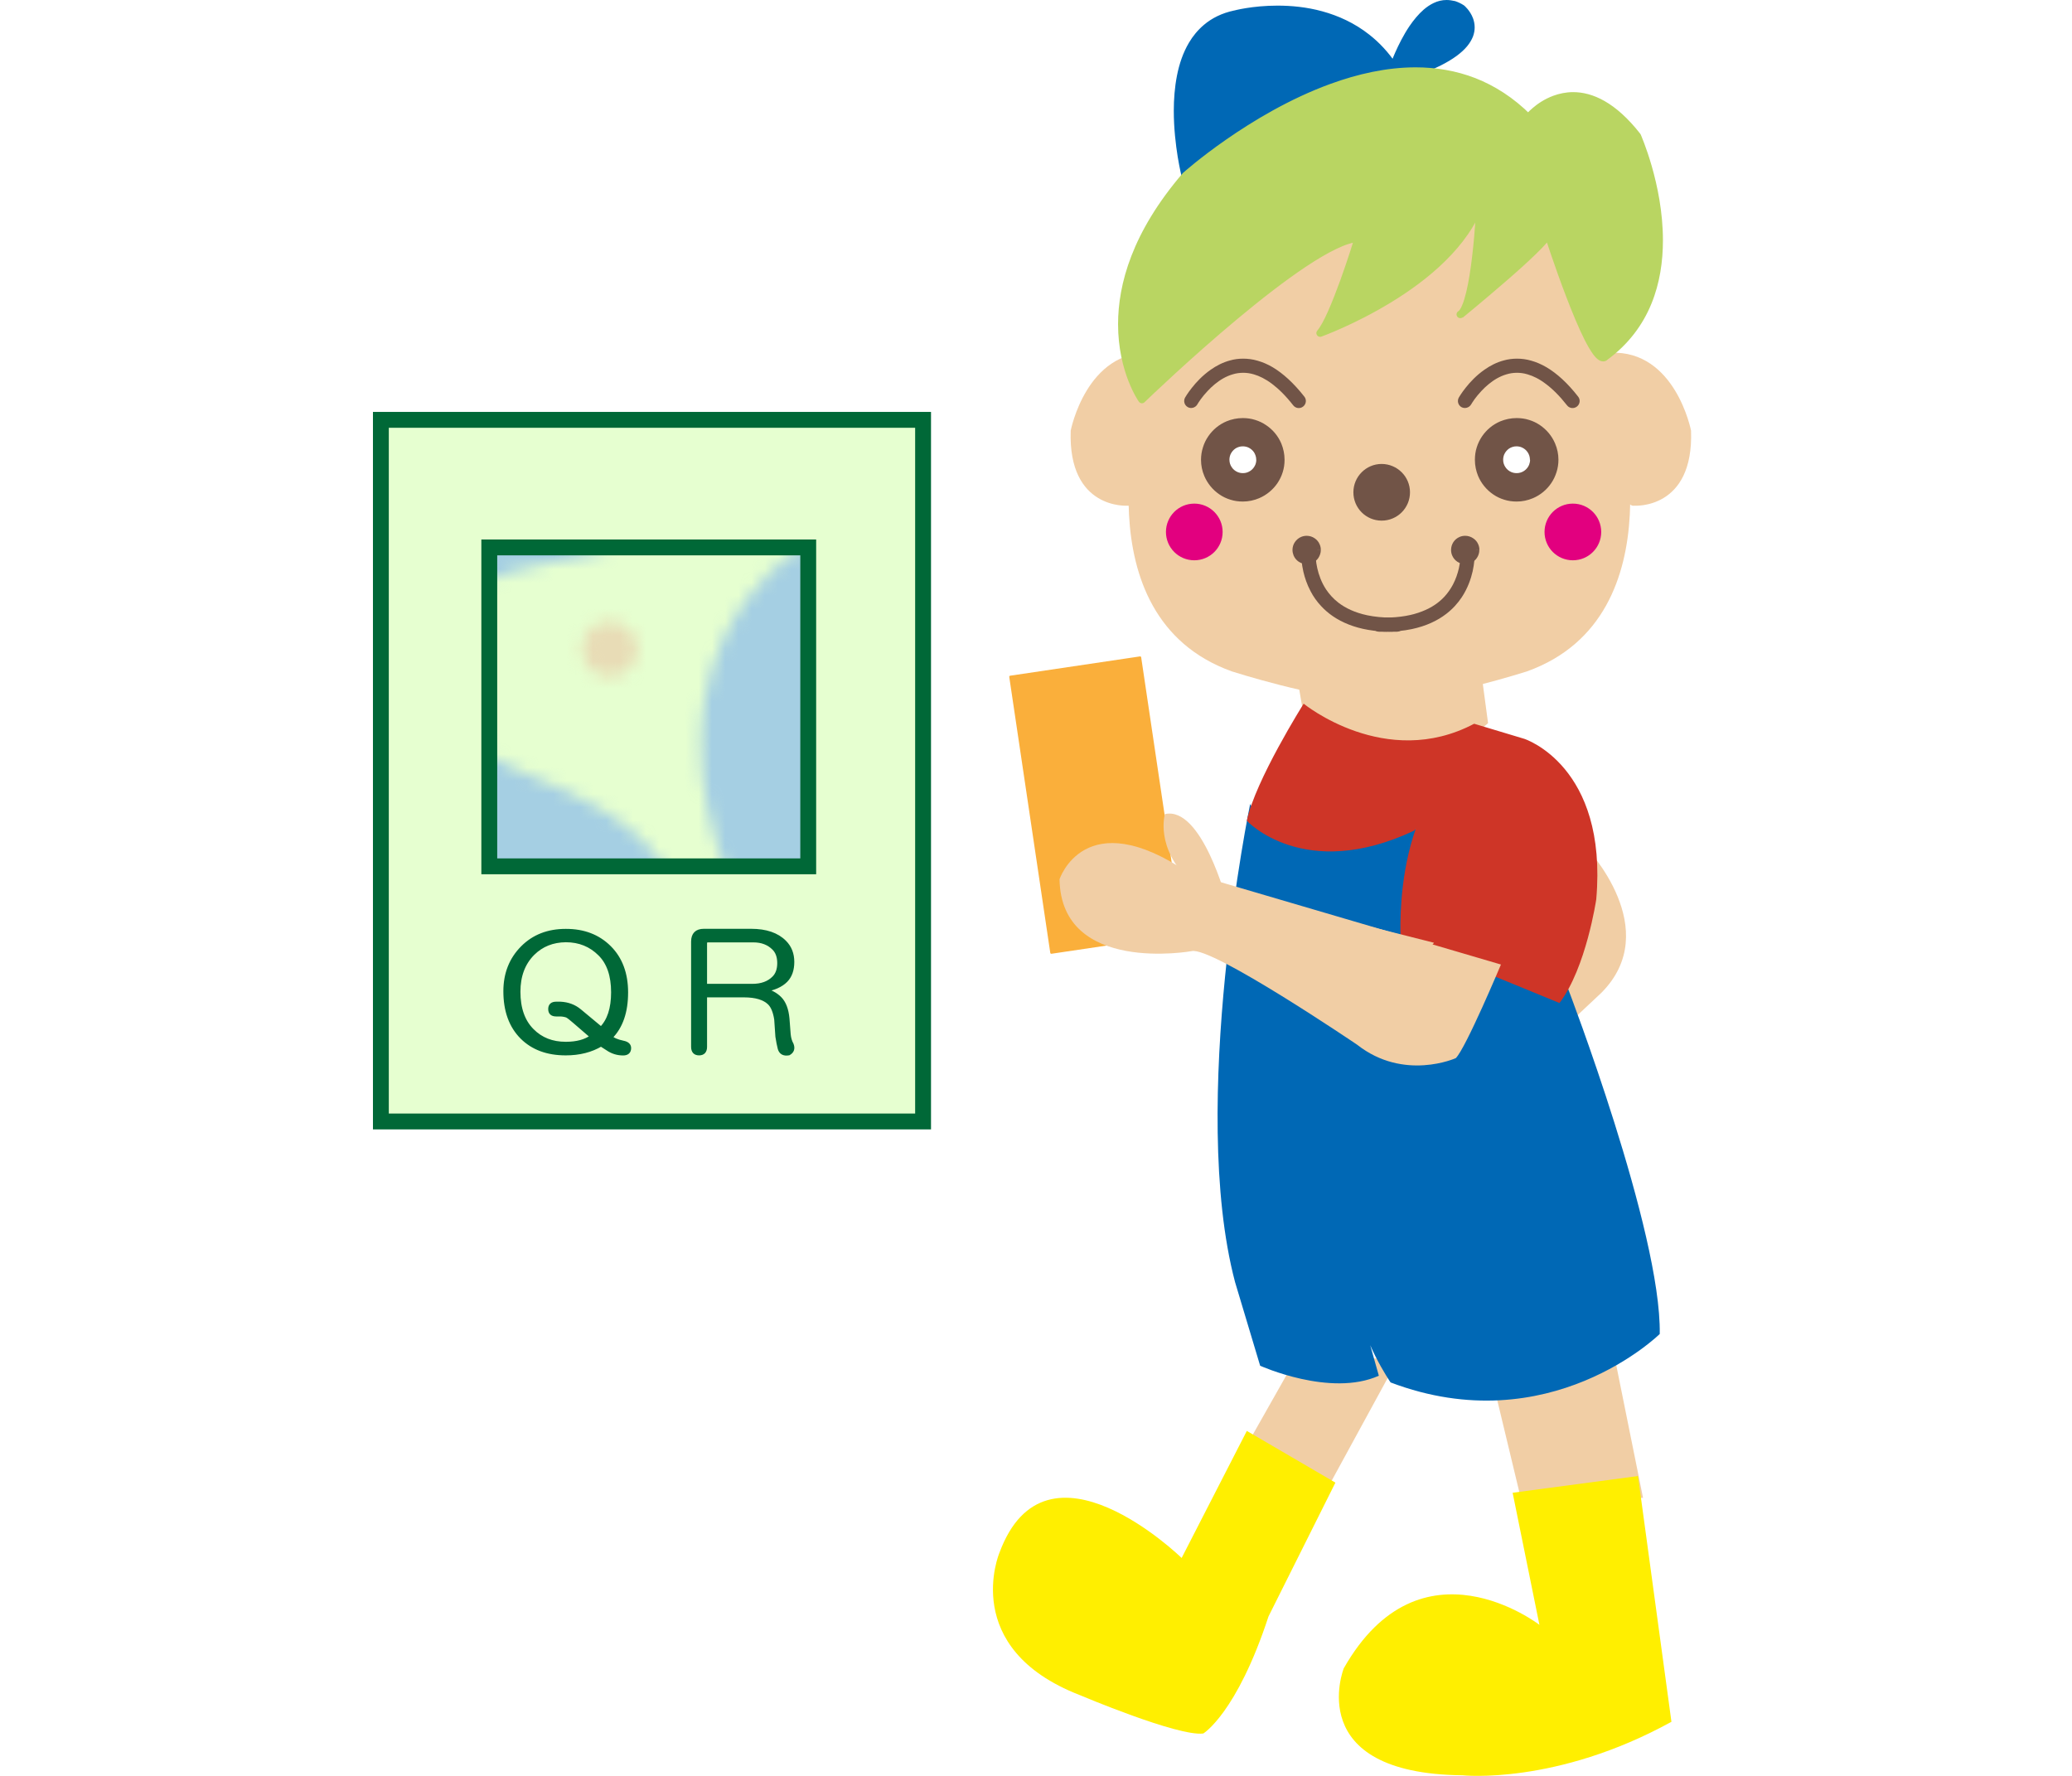 <?xml version="1.0" encoding="utf-8"?>
<!-- Generator: Adobe Illustrator 26.0.3, SVG Export Plug-In . SVG Version: 6.00 Build 0)  -->
<svg version="1.1" id="レイヤー_1" xmlns="http://www.w3.org/2000/svg" xmlns:xlink="http://www.w3.org/1999/xlink" x="0px"
	 y="0px" viewBox="0 0 280 240" style="enable-background:new 0 0 280 240;" xml:space="preserve">
<style type="text/css">
	.st0{fill:none;}
	.st1{fill:#C5DC7F;}
	.st2{fill:#E8DCB6;}
	.st3{fill:#A5CFE3;}
	.st4{fill:#FAAF3B;stroke:#FAAF3B;stroke-width:0.286;stroke-linecap:round;stroke-linejoin:round;}
	.st5{fill:#0068B5;}
	.st6{fill:#F1CEA5;}
	.st7{fill:#FFFFFF;}
	.st8{fill:#715447;}
	.st9{fill:#E2007F;}
	.st10{fill:#B9D562;}
	.st11{fill:#CE3527;}
	.st12{fill:#FFEF00;}
	.st13{fill:#E6FFD0;stroke:#006837;stroke-width:2.144;stroke-miterlimit:10;}
	.st14{fill:#006837;stroke:#006837;stroke-width:0.536;stroke-miterlimit:10;}
	.st15{fill:url(#SVGID_1_);stroke:#006837;stroke-width:2.144;stroke-miterlimit:10;}
</style>
<pattern  x="-372" y="-264" width="144.13" height="138.36" patternUnits="userSpaceOnUse" id="Alyssa_2" viewBox="99.96 -216.83 144.13 138.36" style="overflow:visible;">
	<g>
		<rect x="99.96" y="-216.83" class="st0" width="144.13" height="138.36"/>
		<g>
			<path class="st1" d="M311.04-58.31c-11.76-1.38-19.37,0.35-22.65,3.11c-3.02,2.54-4.96,5.41-2.25,11.93
				c2.94,7.09,1.53,14.73-5.54,15.91c-6.22,1.04-10.89-4.84-11.24-12.28c-0.24-5.18-1.9-8.3-5.53-7.61
				c-3.63,0.69-4.63,5.9-3.63,11.76c1.38,8.13,5.54,11.76,6.23,20.23c0.49,6.05-2.94,13.66-12.45,15.04
				c-9.3,1.35-15.91-4.32-16.6-10.55c-0.73-6.59,3.63-10.89,3.11-17.64c-0.52-6.75-4.01-10.17-5.88-17.29
				c-2.77-10.55,1.21-19.02,7.78-22.65c14.75-8.15,22.83,3.64,35.97,1.56c10.9-1.73,23.35-18.16,33.03-19.54
				c8.23-1.17,13.83,4.67,15.04,14.01C327.64-62.98,321.69-57.05,311.04-58.31z M268.84-57.79c0-2.29-1.86-4.15-4.15-4.15
				c-2.29,0-4.15,1.86-4.15,4.15s1.86,4.15,4.15,4.15C266.98-53.64,268.84-55.5,268.84-57.79z M318.3-73.18
				c0-0.96-0.78-1.73-1.73-1.73s-1.73,0.77-1.73,1.73s0.77,1.73,1.73,1.73S318.3-72.22,318.3-73.18z"/>
		</g>
		<g>
			<path class="st2" d="M148.8-77.49c0,7.17,4.59,13.81-1,16.33c-8.5,3.83-28-14.33-28-36.17c0-12,8.67-19,17.83-19
				c12.33,0,18,8.17,18,17.5C155.63-89.5,148.8-85.69,148.8-77.49z M143.39-82.86c0-1.15-0.93-2.08-2.07-2.08
				c-1.15,0-2.08,0.93-2.08,2.08c0,1.15,0.93,2.08,2.08,2.08C142.46-80.79,143.39-81.72,143.39-82.86z"/>
			<path class="st3" d="M223.49-54c-7.87,2.74-19.44-15.3-17.67-27.02c1.24-8.23,7.12-13.19,13.09-14.22
				c7.53-1.3,12.9,2.6,13.3,7.24c0.55,6.31-3.63,7.52-4.22,14.96C227.43-65.9,231.68-56.85,223.49-54z M219.71-81.51
				c0-1.43-1.16-2.59-2.59-2.59c-1.43,0-2.59,1.16-2.59,2.59c0,1.43,1.16,2.59,2.59,2.59C218.54-78.91,219.71-80.08,219.71-81.51z"
				/>
			<path class="st2" d="M119.35-76.47c0,1.43-1.16,2.59-2.59,2.59c-1.43,0-2.59-1.16-2.59-2.59s1.16-2.59,2.59-2.59
				C118.19-79.06,119.35-77.9,119.35-76.47z"/>
			<path class="st3" d="M184.57-84.19c0.74,8.1,12.67,7.02,17.9,14.21c10.52,14.47-1.22,46.37-21.63,46.37
				c-11.74,0-24.22-9.72-24.22-29.22c0-15.83,10.17-21.5,8.25-42.17c-1.01-10.83-12.5-20.34-12.5-34.75
				c0-5.92,3.59-13.45,11.55-13.45c7.05,0,10.82,5.95,10.82,12.9c0,6.8-5.38,15.74,1.38,19.05c5.24,2.57,13.21-4.77,19.5-6.75
				c5.19-1.64,12.39,0.22,14.75,8.5c2.53,8.88-3.25,14.75-11.59,16.69C192.47-91.32,183.98-90.63,184.57-84.19z M168.59-114.75
				c0-1.82-1.47-3.29-3.29-3.29c-1.81,0-3.29,1.47-3.29,3.29c0,1.81,1.47,3.29,3.29,3.29C167.12-111.46,168.59-112.93,168.59-114.75
				z M194.57-105.05c1.29,0,2.33-1.04,2.33-2.33c0-1.29-1.04-2.33-2.33-2.33c-1.29,0-2.33,1.04-2.33,2.33
				C192.24-106.1,193.29-105.05,194.57-105.05z M174.59-45.38c0-1.82-1.47-3.29-3.29-3.29c-1.81,0-3.29,1.47-3.29,3.29
				c0,1.81,1.47,3.29,3.29,3.29C173.12-42.1,174.59-43.57,174.59-45.38z"/>
			<path class="st1" d="M166.91-58.31c-11.76-1.38-19.37,0.35-22.65,3.11c-3.02,2.54-4.96,5.41-2.25,11.93
				c2.94,7.09,1.53,14.73-5.54,15.91c-6.22,1.04-10.89-4.84-11.24-12.28c-0.24-5.18-1.9-8.3-5.53-7.61
				c-3.63,0.69-4.63,5.9-3.63,11.76c1.38,8.13,5.54,11.76,6.23,20.23c0.49,6.05-2.94,13.66-12.45,15.04
				c-9.3,1.35-15.91-4.32-16.6-10.55c-0.73-6.59,3.63-10.89,3.11-17.64c-0.52-6.75-4.01-10.17-5.88-17.29
				c-2.77-10.55,1.21-19.02,7.78-22.65c14.75-8.15,22.83,3.64,35.97,1.56c10.9-1.73,23.35-18.16,33.03-19.54
				c8.23-1.17,13.83,4.67,15.04,14.01C183.51-62.98,177.56-57.05,166.91-58.31z M124.71-57.79c0-2.29-1.86-4.15-4.15-4.15
				c-2.29,0-4.15,1.86-4.15,4.15s1.86,4.15,4.15,4.15C122.85-53.64,124.71-55.5,124.71-57.79z M174.17-73.18
				c0-0.96-0.78-1.73-1.73-1.73c-0.96,0-1.73,0.77-1.73,1.73s0.77,1.73,1.73,1.73C173.4-71.45,174.17-72.22,174.17-73.18z"/>
		</g>
		<g>
			<path class="st3" d="M290.28-104.84c0,6.23-4.15,10.72-8.65,11.59c-4.5,0.87-8.32-1.28-12.97,1.21
				c-4.84,2.59-7.09,11.07-16.78,11.07c-7.96,0-15.22-7.96-15.22-18.85c0-20.23,13.14-29.23,25.59-29.23
				C278.87-129.05,290.28-116.43,290.28-104.84z M270.57-119.19c0-2.1-1.7-3.8-3.8-3.8c-2.1,0-3.8,1.7-3.8,3.8
				c0,2.1,1.7,3.8,3.8,3.8C268.87-115.39,270.57-117.09,270.57-119.19z"/>
			<path class="st1" d="M311.04-196.67c-11.76-1.38-19.37,0.35-22.65,3.11c-3.02,2.54-4.96,5.41-2.25,11.93
				c2.94,7.09,1.53,14.73-5.54,15.91c-6.22,1.04-10.89-4.84-11.24-12.28c-0.24-5.18-1.9-8.3-5.53-7.61
				c-3.63,0.69-4.63,5.9-3.63,11.76c1.38,8.13,5.54,11.76,6.23,20.23c0.49,6.05-2.94,13.66-12.45,15.04
				c-9.3,1.35-15.91-4.32-16.6-10.55c-0.73-6.59,3.63-10.89,3.11-17.64c-0.52-6.75-4.01-10.17-5.88-17.29
				c-2.77-10.55,1.21-19.02,7.78-22.65c14.75-8.15,22.83,3.64,35.97,1.56c10.9-1.73,23.35-18.16,33.03-19.54
				c8.23-1.17,13.83,4.67,15.04,14.01C327.64-201.34,321.69-195.42,311.04-196.67z M268.84-196.15c0-2.29-1.86-4.15-4.15-4.15
				c-2.29,0-4.15,1.86-4.15,4.15c0,2.29,1.86,4.15,4.15,4.15C266.98-192,268.84-193.86,268.84-196.15z M318.3-211.54
				c0-0.96-0.78-1.73-1.73-1.73s-1.73,0.77-1.73,1.73c0,0.96,0.77,1.73,1.73,1.73S318.3-210.59,318.3-211.54z"/>
		</g>
		<g>
			<path class="st3" d="M131.8-133.19c-13.96,1.99-21.17-13.33-17.67-20.33c3.67-7.33,12.12-4.17,19.5-4.17
				c9.67,0,16.37-7.57,20.42-2.25C158.3-154.36,149.04-135.65,131.8-133.19z M132.32-150.67c0-1.24-1.01-2.25-2.25-2.25
				c-1.24,0-2.25,1.01-2.25,2.25c0,1.24,1.01,2.25,2.25,2.25C131.31-148.42,132.32-149.43,132.32-150.67z"/>
			<path class="st2" d="M148.8-215.86c0,7.17,4.59,13.81-1,16.33c-8.5,3.83-28-14.33-28-36.17c0-12,8.67-19,17.83-19
				c12.33,0,18,8.17,18,17.5C155.63-227.86,148.8-224.05,148.8-215.86z M143.39-221.23c0-1.15-0.93-2.08-2.07-2.08
				c-1.15,0-2.08,0.93-2.08,2.08c0,1.15,0.93,2.08,2.08,2.08C142.46-219.15,143.39-220.08,143.39-221.23z"/>
			<path class="st3" d="M146.15-104.84c0,6.23-4.15,10.72-8.65,11.59c-4.5,0.87-8.32-1.28-12.97,1.21
				c-4.84,2.59-7.09,11.07-16.78,11.07c-7.96,0-15.22-7.96-15.22-18.85c0-20.23,13.14-29.23,25.59-29.23
				C134.74-129.05,146.15-116.43,146.15-104.84z M126.44-119.19c0-2.1-1.7-3.8-3.8-3.8c-2.1,0-3.8,1.7-3.8,3.8
				c0,2.1,1.7,3.8,3.8,3.8C124.74-115.39,126.44-117.09,126.44-119.19z"/>
			<path class="st1" d="M145.46-128.53c0,1.34-1.08,2.42-2.42,2.42c-1.34,0-2.42-1.08-2.42-2.42c0-1.34,1.08-2.42,2.42-2.42
				C144.38-130.95,145.46-129.87,145.46-128.53z"/>
			<path class="st3" d="M229.16-147.04c-3.19,4.68,1.04,10.72-1.38,15.22c-2.42,4.5-6.74,5.02-9.86,2.6
				c-3.63-2.83-3.41-6.64-8.3-8.82c-5.53-2.46-17.98,2.25-19.71-7.26c-0.88-4.81,2.38-8.57,7.26-9.68
				c6.05-1.38,9.35-0.18,15.39-3.11c6.05-2.94,11.24-8.99,22.14-12.11c10.41-2.97,16.07,1.56,16.6,5.88
				C252.34-155.86,234.17-154.38,229.16-147.04z M226.91-154.47c0-1.24-1.01-2.25-2.25-2.25c-1.24,0-2.25,1.01-2.25,2.25
				c0,1.24,1.01,2.25,2.25,2.25C225.91-152.23,226.91-153.23,226.91-154.47z"/>
			<path class="st2" d="M256.13-107.86c0,17.17-14.5,25.5-27,22.83c-10.26-2.19-12.83-17.33-16.67-26.17
				c-3.71-8.56-8.83-22.5-20.17-22.5c-11.2,0-12.83,14.5-23.67,14.5c-11,0-24.5-15.67-24.5-39.67c0-14.67,9.8-31.46,20.83-30.67
				c11.67,0.83,4.5,19.67,15.33,19.67c9.5,0,7.86-16.26,9.17-23.33c1.67-9,6.83-14.17,18.5-13.17c14.44,1.24,22.33,13.5,18.87,23.34
				c-4.03,11.45-23.87,17.32-21.54,30.49c1.35,7.59,13,12,26,16.17C245.82-131.7,256.13-125.02,256.13-107.86z M211.18-183.7
				c0,1.82,1.47,3.29,3.29,3.29c1.81,0,3.29-1.47,3.29-3.29s-1.47-3.29-3.29-3.29C212.65-186.99,211.18-185.52,211.18-183.7z
				 M164.48-158.8c0-0.96-0.77-1.73-1.73-1.73c-0.96,0-1.73,0.78-1.73,1.73c0,0.96,0.78,1.73,1.73,1.73
				C163.71-157.07,164.48-157.84,164.48-158.8z M181.95-148.08c0-2.1-1.7-3.8-3.8-3.8c-2.1,0-3.8,1.7-3.8,3.8
				c0,2.1,1.71,3.8,3.8,3.8C180.25-144.27,181.95-145.97,181.95-148.08z M201.84-163.64c0-0.86-0.7-1.56-1.56-1.56
				c-0.86,0-1.56,0.7-1.56,1.56c0,0.86,0.7,1.56,1.56,1.56C201.14-162.08,201.84-162.78,201.84-163.64z M231.48-108.94
				c0-1.75-1.42-3.17-3.17-3.17c-1.75,0-3.17,1.42-3.17,3.17c0,1.75,1.42,3.17,3.17,3.17C230.06-105.77,231.48-107.19,231.48-108.94
				z"/>
			<path class="st3" d="M223.49-192.36c-7.87,2.74-19.44-15.3-17.67-27.02c1.24-8.23,7.12-13.19,13.09-14.22
				c7.53-1.3,12.9,2.6,13.3,7.24c0.55,6.31-3.63,7.52-4.22,14.96C227.43-204.26,231.68-195.21,223.49-192.36z M219.71-219.87
				c0-1.43-1.16-2.59-2.59-2.59c-1.43,0-2.59,1.16-2.59,2.59c0,1.43,1.16,2.59,2.59,2.59C218.54-217.28,219.71-218.44,219.71-219.87
				z"/>
			<path class="st2" d="M119.35-214.83c0,1.43-1.16,2.59-2.59,2.59c-1.43,0-2.59-1.16-2.59-2.59c0-1.43,1.16-2.59,2.59-2.59
				C118.19-217.42,119.35-216.26,119.35-214.83z"/>
			<path class="st2" d="M253.35-128.09c0-8.41-5.08-15.23-11.34-15.23s-11.34,6.82-11.34,15.23c0,8.41,5.08,12.44,11.34,12.44
				S253.35-119.68,253.35-128.09z"/>
			<path class="st3" d="M184.57-222.55c0.74,8.1,12.67,7.02,17.9,14.21c10.52,14.47-1.22,46.37-21.63,46.37
				c-11.74,0-24.22-9.72-24.22-29.22c0-15.83,10.17-21.5,8.25-42.17c-1.01-10.83-12.5-20.34-12.5-34.75
				c0-5.92,3.59-13.45,11.55-13.45c7.05,0,10.82,5.95,10.82,12.9c0,6.8-5.38,15.74,1.38,19.05c5.24,2.57,13.21-4.77,19.5-6.75
				c5.19-1.64,12.39,0.22,14.75,8.5c2.53,8.88-3.25,14.75-11.59,16.69C192.47-229.69,183.98-228.99,184.57-222.55z M168.59-253.11
				c0-1.82-1.47-3.29-3.29-3.29c-1.81,0-3.29,1.47-3.29,3.29c0,1.81,1.47,3.29,3.29,3.29C167.12-249.82,168.59-251.3,168.59-253.11z
				 M194.57-243.41c1.29,0,2.33-1.04,2.33-2.33c0-1.29-1.04-2.33-2.33-2.33c-1.29,0-2.33,1.04-2.33,2.33
				C192.24-244.46,193.29-243.41,194.57-243.41z M174.59-183.74c0-1.82-1.47-3.29-3.29-3.29c-1.81,0-3.29,1.47-3.29,3.29
				c0,1.81,1.47,3.29,3.29,3.29C173.12-180.46,174.59-181.93,174.59-183.74z"/>
			<path class="st1" d="M166.91-196.67c-11.76-1.38-19.37,0.35-22.65,3.11c-3.02,2.54-4.96,5.41-2.25,11.93
				c2.94,7.09,1.53,14.73-5.54,15.91c-6.22,1.04-10.89-4.84-11.24-12.28c-0.24-5.18-1.9-8.3-5.53-7.61
				c-3.63,0.69-4.63,5.9-3.63,11.76c1.38,8.13,5.54,11.76,6.23,20.23c0.49,6.05-2.94,13.66-12.45,15.04
				c-9.3,1.35-15.91-4.32-16.6-10.55c-0.73-6.59,3.63-10.89,3.11-17.64c-0.52-6.75-4.01-10.17-5.88-17.29
				c-2.77-10.55,1.21-19.02,7.78-22.65c14.75-8.15,22.83,3.64,35.97,1.56c10.9-1.73,23.35-18.16,33.03-19.54
				c8.23-1.17,13.83,4.67,15.04,14.01C183.51-201.34,177.56-195.42,166.91-196.67z M124.71-196.15c0-2.29-1.86-4.15-4.15-4.15
				c-2.29,0-4.15,1.86-4.15,4.15c0,2.29,1.86,4.15,4.15,4.15C122.85-192,124.71-193.86,124.71-196.15z M174.17-211.54
				c0-0.96-0.78-1.73-1.73-1.73c-0.96,0-1.73,0.77-1.73,1.73c0,0.96,0.77,1.73,1.73,1.73C173.4-209.81,174.17-210.59,174.17-211.54z
				"/>
			<path class="st1" d="M230.2-174.36c0,0.76-0.62,1.38-1.38,1.38c-0.76,0-1.38-0.62-1.38-1.38c0-0.76,0.62-1.38,1.38-1.38
				C229.58-175.74,230.2-175.12,230.2-174.36z"/>
			<path class="st2" d="M235.73-212.75c0,1.24-1.01,2.25-2.25,2.25s-2.25-1.01-2.25-2.25c0-1.24,1.01-2.25,2.25-2.25
				S235.73-213.99,235.73-212.75z"/>
			<path class="st3" d="M152.21-189.58c0,0.67-0.54,1.21-1.21,1.21s-1.21-0.54-1.21-1.21s0.54-1.21,1.21-1.21
				S152.21-190.25,152.21-189.58z"/>
			<path class="st3" d="M148.57-121.1c0,0.76-0.62,1.38-1.38,1.38s-1.38-0.62-1.38-1.38c0-0.76,0.62-1.38,1.38-1.38
				S148.57-121.86,148.57-121.1z"/>
			<path class="st2" d="M233.14-143.06c0,0.67-0.54,1.21-1.21,1.21c-0.67,0-1.21-0.54-1.21-1.21c0-0.67,0.54-1.21,1.21-1.21
				C232.6-144.27,233.14-143.73,233.14-143.06z"/>
			<path class="st1" d="M195.85-125.13c0,1.88-1.53,3.41-3.41,3.41c-1.88,0-3.41-1.53-3.41-3.41c0-1.88,1.53-3.41,3.41-3.41
				C194.32-128.54,195.85-127.02,195.85-125.13z"/>
			<path class="st2" d="M200.83-85.28c0,1.16-0.94,2.1-2.1,2.1s-2.1-0.94-2.1-2.1s0.94-2.1,2.1-2.1S200.83-86.44,200.83-85.28z"/>
			<path class="st2" d="M162.03-91.58c0,0.87-0.7,1.57-1.57,1.57c-0.87,0-1.57-0.7-1.57-1.57c0-0.87,0.71-1.57,1.57-1.57
				C161.33-93.15,162.03-92.44,162.03-91.58z"/>
			<circle class="st1" cx="233.08" cy="-205.62" r="2.62"/>
			<circle class="st3" cx="223.12" cy="-170.75" r="2.36"/>
			<path class="st2" d="M127.69-164.2c0,1.45-1.17,2.62-2.62,2.62c-1.45,0-2.62-1.17-2.62-2.62c0-1.45,1.17-2.62,2.62-2.62
				C126.51-166.82,127.69-165.65,127.69-164.2z"/>
			<path class="st3" d="M122.7-171.28c0,0.72-0.59,1.31-1.31,1.31c-0.72,0-1.31-0.59-1.31-1.31s0.59-1.31,1.31-1.31
				C122.12-172.59,122.7-172,122.7-171.28z"/>
			<path class="st2" d="M186.94-119.37c0,0.87-0.71,1.57-1.57,1.57c-0.87,0-1.57-0.7-1.57-1.57c0-0.87,0.7-1.57,1.57-1.57
				C186.23-120.94,186.94-120.24,186.94-119.37z"/>
		</g>
		<g>
			<path class="st3" d="M85.03-147.04c-3.19,4.68,1.04,10.72-1.38,15.22c-2.42,4.5-6.74,5.02-9.86,2.6
				c-3.63-2.83-3.41-6.64-8.3-8.82c-5.53-2.46-17.98,2.25-19.71-7.26c-0.88-4.81,2.38-8.57,7.26-9.68
				c6.05-1.38,9.35-0.18,15.39-3.11c6.05-2.94,11.24-8.99,22.14-12.11c10.41-2.97,16.07,1.56,16.6,5.88
				C108.21-155.86,90.04-154.38,85.03-147.04z M82.79-154.47c0-1.24-1.01-2.25-2.25-2.25c-1.24,0-2.25,1.01-2.25,2.25
				c0,1.24,1.01,2.25,2.25,2.25C81.78-152.23,82.79-153.23,82.79-154.47z"/>
			<path class="st2" d="M112-107.86c0,17.17-14.5,25.5-27,22.83c-10.26-2.19-12.83-17.33-16.67-26.17
				c-3.71-8.56-8.83-22.5-20.17-22.5c-11.2,0-12.83,14.5-23.67,14.5c-11,0-24.5-15.67-24.5-39.67c0-14.67,9.8-31.46,20.83-30.67
				c11.67,0.83,4.5,19.67,15.33,19.67c9.5,0,7.86-16.26,9.17-23.33c1.67-9,6.83-14.17,18.5-13.17c14.44,1.24,22.33,13.5,18.87,23.34
				c-4.03,11.45-23.87,17.32-21.54,30.49c1.35,7.59,13,12,26,16.17C101.7-131.7,112-125.02,112-107.86z M67.05-183.7
				c0,1.82,1.47,3.29,3.29,3.29c1.81,0,3.29-1.47,3.29-3.29s-1.47-3.29-3.29-3.29C68.52-186.99,67.05-185.52,67.05-183.7z
				 M20.36-158.8c0-0.96-0.77-1.73-1.73-1.73c-0.96,0-1.73,0.78-1.73,1.73c0,0.96,0.78,1.73,1.73,1.73
				C19.58-157.07,20.36-157.84,20.36-158.8z M37.82-148.08c0-2.1-1.7-3.8-3.8-3.8c-2.1,0-3.8,1.7-3.8,3.8c0,2.1,1.71,3.8,3.8,3.8
				C36.12-144.27,37.82-145.97,37.82-148.08z M57.71-163.64c0-0.86-0.7-1.56-1.56-1.56c-0.86,0-1.56,0.7-1.56,1.56
				c0,0.86,0.7,1.56,1.56,1.56C57.01-162.08,57.71-162.78,57.71-163.64z M87.35-108.94c0-1.75-1.42-3.17-3.17-3.17
				c-1.75,0-3.17,1.42-3.17,3.17c0,1.75,1.42,3.17,3.17,3.17C85.93-105.77,87.35-107.19,87.35-108.94z"/>
			<path class="st2" d="M109.22-128.09c0-8.41-5.08-15.23-11.34-15.23s-11.34,6.82-11.34,15.23c0,8.41,5.08,12.44,11.34,12.44
				S109.22-119.68,109.22-128.09z"/>
		</g>
	</g>
</pattern>
<g>
	<g>
		
			<rect x="139.26" y="89.89" transform="matrix(0.989 -0.147 0.147 0.989 -14.415 23.029)" class="st4" width="17.74" height="37.71"/>
		<g>
			<g>
				<path class="st5" d="M160.2,23.75c0,0-4.98-19.33,6.7-21.82c0,0,14.16-3.83,21.44,7.08c0,0,3.83-11.29,9.19-7.85
					c0,0,5.74,4.79-7.47,9"/>
				<path class="st5" d="M160.69,23.62L160.69,23.62c-0.01-0.05-0.28-1.08-0.53-2.66c-0.26-1.58-0.51-3.71-0.51-5.97
					c0-1.34,0.09-2.73,0.32-4.07c0.17-1,0.42-1.98,0.77-2.9c0.52-1.37,1.25-2.59,2.27-3.55c1.01-0.96,2.31-1.68,3.99-2.04l0.03,0
					l-0.05-0.17l0.05,0.17l0,0l-0.05-0.17l0.05,0.17c0,0,2.37-0.63,5.62-0.63c2.33,0,5.12,0.32,7.83,1.42
					c1.36,0.56,2.7,1.29,3.96,2.29c1.25,0.99,2.43,2.24,3.48,3.79c0.11,0.16,0.3,0.25,0.49,0.22c0.19-0.03,0.36-0.16,0.42-0.34l0,0
					c0.01-0.03,0.19-0.56,0.53-1.35c0.25-0.59,0.58-1.32,1-2.09c0.61-1.15,1.39-2.36,2.28-3.26c0.45-0.45,0.92-0.82,1.39-1.08
					c0.48-0.25,0.96-0.39,1.46-0.39c0.27,0,0.55,0.04,0.84,0.13c0.29,0.09,0.6,0.24,0.92,0.45l0.28-0.43l-0.33,0.39l0.2-0.24
					l-0.2,0.23v0l0.2-0.24l-0.2,0.23l0,0c0.01,0.01,0.29,0.25,0.56,0.64c0.13,0.2,0.26,0.43,0.35,0.69
					c0.09,0.25,0.15,0.54,0.15,0.84c0,0.36-0.08,0.76-0.31,1.2c-0.17,0.33-0.43,0.68-0.8,1.06c-0.56,0.56-1.39,1.17-2.57,1.8
					c-1.17,0.62-2.71,1.26-4.67,1.89c-0.27,0.08-0.42,0.37-0.33,0.64c0.08,0.27,0.37,0.42,0.64,0.33c1.78-0.57,3.24-1.15,4.41-1.74
					c1.76-0.88,2.91-1.76,3.64-2.64c0.36-0.44,0.61-0.87,0.78-1.3c0.16-0.43,0.23-0.85,0.23-1.24c0-0.45-0.09-0.86-0.22-1.22
					c-0.2-0.54-0.5-0.97-0.74-1.26c-0.24-0.29-0.44-0.46-0.46-0.47c-0.02-0.02-0.03-0.03-0.05-0.04c-0.39-0.25-0.78-0.43-1.17-0.56
					C196.24,0.06,195.85,0,195.48,0c-0.62,0-1.21,0.15-1.75,0.41c-0.48,0.23-0.92,0.53-1.34,0.89c-0.72,0.63-1.36,1.41-1.92,2.23
					c-0.83,1.23-1.48,2.56-1.93,3.57c-0.45,1.02-0.69,1.73-0.7,1.74l0.48,0.16l0.42-0.28c-1.1-1.65-2.35-2.98-3.69-4.03
					c-2.01-1.59-4.21-2.57-6.36-3.16c-2.14-0.59-4.24-0.77-6.06-0.77c-3.41,0-5.85,0.66-5.88,0.67l0.13,0.49l-0.11-0.5
					c-1.65,0.35-3.01,1.03-4.09,1.95c-0.81,0.69-1.48,1.5-2.01,2.4c-0.8,1.35-1.31,2.87-1.62,4.45c-0.31,1.58-0.43,3.21-0.43,4.77
					c0,2.37,0.27,4.58,0.53,6.21c0.27,1.62,0.53,2.66,0.53,2.67c0.07,0.27,0.35,0.44,0.62,0.37
					C160.6,24.17,160.76,23.89,160.69,23.62"/>
				<path class="st6" d="M220.86,68.34c0,0,8.04,0.57,7.66-10.14c0,0-2.11-10.91-10.91-10.53C217.61,47.67,217.8,68.92,220.86,68.34
					z"/>
				<path class="st6" d="M152.35,68.34c0,0-8.04,0.57-7.66-10.14c0,0,2.11-10.91,10.91-10.53C155.6,47.67,155.42,68.92,152.35,68.34
					z"/>
				<path class="st6" d="M218.52,53.99c0,0,8.66,29.28-12.19,36.75c0,0-12.03,3.83-16.68,3.45h-6.49
					c-4.65,0.38-16.68-3.45-16.68-3.45c-20.84-7.47-12.19-36.75-12.19-36.75s2.84-28.14,31.35-28.14
					C185.65,25.85,218.52,21.64,218.52,53.99z"/>
				<path class="st7" d="M171.68,62.12c0,2.06-1.67,3.73-3.73,3.73c-2.06,0-3.73-1.67-3.73-3.73c0-2.06,1.67-3.73,3.73-3.73
					C170.01,58.39,171.68,60.06,171.68,62.12z"/>
				<path class="st8" d="M171.68,62.12h-1.91c0,0.26-0.05,0.49-0.14,0.71c-0.14,0.32-0.37,0.61-0.66,0.8
					c-0.14,0.1-0.31,0.17-0.47,0.23c-0.17,0.06-0.35,0.08-0.54,0.08c-0.26,0-0.49-0.05-0.71-0.14c-0.33-0.14-0.61-0.37-0.8-0.66
					c-0.1-0.15-0.18-0.31-0.23-0.47c-0.05-0.17-0.08-0.35-0.08-0.54c0-0.25,0.05-0.49,0.14-0.71c0.14-0.32,0.37-0.6,0.66-0.8
					c0.14-0.1,0.31-0.17,0.47-0.22c0.17-0.06,0.35-0.08,0.54-0.08c0.25,0,0.49,0.05,0.71,0.14c0.32,0.14,0.6,0.37,0.8,0.66
					c0.09,0.15,0.17,0.31,0.22,0.48c0.06,0.17,0.08,0.35,0.08,0.54H171.68h1.91c0-0.78-0.16-1.52-0.44-2.2
					c-0.43-1.02-1.14-1.87-2.05-2.48c-0.45-0.31-0.95-0.55-1.48-0.71c-0.53-0.17-1.1-0.25-1.67-0.25c-0.78,0-1.53,0.16-2.2,0.44
					c-1.02,0.43-1.87,1.14-2.48,2.04c-0.31,0.45-0.55,0.95-0.71,1.48c-0.17,0.53-0.26,1.1-0.26,1.68c0,0.78,0.16,1.52,0.45,2.2
					c0.43,1.01,1.14,1.87,2.04,2.48c0.45,0.31,0.95,0.55,1.48,0.71c0.53,0.17,1.09,0.25,1.68,0.25c0.77,0,1.52-0.16,2.2-0.45
					c1.01-0.43,1.87-1.14,2.48-2.04c0.3-0.45,0.55-0.95,0.71-1.48c0.17-0.53,0.25-1.1,0.25-1.68H171.68"/>
				<path class="st8" d="M161.8,54.66L161.8,54.66c0.01-0.02,0.17-0.31,0.48-0.73c0.23-0.31,0.54-0.7,0.92-1.1
					c0.56-0.6,1.28-1.23,2.09-1.69c0.41-0.23,0.84-0.42,1.29-0.55c0.45-0.14,0.92-0.21,1.42-0.21c0.45,0,0.92,0.06,1.43,0.21
					c0.75,0.22,1.57,0.61,2.47,1.29c0.89,0.67,1.85,1.61,2.86,2.9c0.33,0.42,0.93,0.49,1.34,0.16c0.42-0.33,0.49-0.93,0.16-1.34
					c-1.46-1.86-2.88-3.13-4.26-3.96c-0.69-0.41-1.38-0.7-2.05-0.89c-0.67-0.2-1.33-0.28-1.95-0.28c-0.63,0-1.23,0.08-1.78,0.24
					c-0.98,0.26-1.85,0.72-2.59,1.24c-1.12,0.78-1.98,1.71-2.56,2.45c-0.59,0.74-0.9,1.29-0.92,1.32c-0.26,0.46-0.1,1.04,0.36,1.3
					C160.95,55.27,161.53,55.11,161.8,54.66"/>
				<path class="st7" d="M208.68,62.12c0,2.06-1.67,3.73-3.73,3.73c-2.06,0-3.73-1.67-3.73-3.73c0-2.06,1.67-3.73,3.73-3.73
					C207.01,58.39,208.68,60.06,208.68,62.12z"/>
				<path class="st8" d="M208.68,62.12h-1.91c0,0.26-0.06,0.49-0.14,0.71c-0.14,0.32-0.37,0.61-0.66,0.8
					c-0.14,0.1-0.3,0.17-0.48,0.23c-0.17,0.06-0.35,0.08-0.54,0.08c-0.26,0-0.49-0.05-0.71-0.14c-0.33-0.14-0.61-0.37-0.8-0.66
					c-0.1-0.15-0.18-0.31-0.23-0.47c-0.06-0.17-0.08-0.35-0.08-0.54c0-0.25,0.05-0.49,0.14-0.71c0.14-0.32,0.37-0.6,0.66-0.8
					c0.14-0.1,0.31-0.17,0.47-0.22c0.17-0.06,0.35-0.08,0.54-0.08c0.25,0,0.49,0.05,0.7,0.14c0.33,0.14,0.61,0.37,0.8,0.66
					c0.1,0.15,0.18,0.31,0.23,0.48c0.05,0.17,0.08,0.35,0.08,0.54H208.68h1.92c0-0.78-0.16-1.52-0.45-2.2
					c-0.43-1.02-1.14-1.87-2.04-2.48c-0.45-0.31-0.95-0.55-1.48-0.71c-0.53-0.17-1.1-0.25-1.68-0.25c-0.78,0-1.52,0.16-2.2,0.44
					c-1.02,0.43-1.87,1.14-2.48,2.04c-0.3,0.45-0.55,0.95-0.71,1.48c-0.17,0.53-0.25,1.1-0.25,1.68c0,0.78,0.16,1.52,0.44,2.2
					c0.43,1.01,1.14,1.87,2.04,2.48c0.45,0.31,0.95,0.55,1.48,0.71c0.53,0.17,1.1,0.25,1.68,0.25c0.77,0,1.52-0.16,2.2-0.45
					c1.02-0.43,1.87-1.14,2.48-2.04c0.31-0.45,0.54-0.95,0.71-1.48c0.17-0.53,0.26-1.1,0.26-1.68H208.68"/>
				<path class="st8" d="M198.8,54.66L198.8,54.66c0.01-0.02,0.18-0.31,0.48-0.73c0.23-0.31,0.54-0.7,0.92-1.1
					c0.56-0.6,1.28-1.23,2.09-1.69c0.41-0.23,0.84-0.42,1.29-0.55c0.45-0.14,0.92-0.21,1.42-0.21c0.45,0,0.92,0.06,1.42,0.21
					c0.76,0.22,1.58,0.61,2.47,1.29c0.9,0.67,1.86,1.61,2.87,2.9c0.33,0.42,0.92,0.49,1.34,0.16c0.42-0.33,0.49-0.93,0.16-1.34
					c-1.45-1.86-2.87-3.13-4.26-3.96c-0.7-0.41-1.38-0.7-2.05-0.89c-0.67-0.2-1.32-0.28-1.95-0.28c-0.63,0-1.22,0.08-1.79,0.24
					c-0.98,0.26-1.85,0.72-2.59,1.24c-1.12,0.78-1.98,1.71-2.56,2.45c-0.59,0.74-0.9,1.29-0.92,1.32c-0.26,0.46-0.1,1.04,0.35,1.3
					C197.95,55.27,198.53,55.11,198.8,54.66"/>
				<path class="st8" d="M177.98,74.32c0,0.78-0.63,1.4-1.41,1.4c-0.77,0-1.4-0.63-1.4-1.4c0-0.78,0.63-1.4,1.4-1.4
					C177.35,72.91,177.98,73.54,177.98,74.32z"/>
				<path class="st8" d="M177.98,74.32h-0.51c0,0.13-0.03,0.24-0.07,0.35c-0.07,0.16-0.18,0.3-0.33,0.39
					c-0.14,0.1-0.31,0.15-0.5,0.15c-0.12,0-0.24-0.03-0.34-0.07c-0.16-0.06-0.3-0.18-0.4-0.32c-0.09-0.14-0.15-0.31-0.15-0.5
					c0-0.12,0.03-0.24,0.07-0.35c0.07-0.16,0.18-0.3,0.33-0.39c0.14-0.1,0.31-0.15,0.5-0.15c0.13,0,0.24,0.02,0.35,0.07
					c0.16,0.07,0.3,0.18,0.39,0.32c0.1,0.14,0.15,0.31,0.15,0.5H177.98h0.51c0-0.26-0.05-0.51-0.15-0.74
					c-0.14-0.35-0.39-0.64-0.69-0.84c-0.31-0.21-0.67-0.33-1.07-0.33c-0.26,0-0.51,0.05-0.75,0.15c-0.34,0.14-0.63,0.39-0.84,0.69
					c-0.21,0.31-0.33,0.67-0.33,1.07c0,0.26,0.06,0.52,0.15,0.75c0.14,0.34,0.39,0.64,0.69,0.84c0.31,0.2,0.67,0.33,1.07,0.33
					c0.26,0,0.52-0.06,0.75-0.15c0.34-0.14,0.64-0.39,0.84-0.69c0.2-0.31,0.33-0.68,0.33-1.07H177.98"/>
				<path class="st9" d="M165.22,71.89c0,2.12-1.71,3.83-3.83,3.83c-2.12,0-3.83-1.71-3.83-3.83c0-2.11,1.71-3.83,3.83-3.83
					C163.5,68.06,165.22,69.78,165.22,71.89z"/>
				<path class="st9" d="M216.38,71.89c0,2.12-1.71,3.83-3.83,3.83c-2.12,0-3.83-1.71-3.83-3.83c0-2.11,1.71-3.83,3.83-3.83
					C214.67,68.06,216.38,69.78,216.38,71.89z"/>
				<path class="st8" d="M190.54,66.53c0,2.12-1.71,3.83-3.83,3.83c-2.12,0-3.82-1.71-3.82-3.83c0-2.11,1.71-3.83,3.82-3.83
					C188.83,62.71,190.54,64.42,190.54,66.53z"/>
				<path class="st8" d="M199.41,74.32c0,0.78-0.63,1.4-1.4,1.4c-0.78,0-1.41-0.63-1.41-1.4c0-0.78,0.63-1.4,1.41-1.4
					C198.78,72.91,199.41,73.54,199.41,74.32z"/>
				<path class="st8" d="M199.41,74.32h-0.51c0,0.13-0.03,0.24-0.07,0.35c-0.07,0.16-0.18,0.3-0.32,0.39
					c-0.14,0.1-0.31,0.15-0.5,0.15c-0.13,0-0.24-0.03-0.35-0.07c-0.16-0.06-0.3-0.18-0.4-0.32c-0.09-0.14-0.15-0.31-0.15-0.5
					c0-0.12,0.03-0.24,0.07-0.35c0.07-0.16,0.18-0.3,0.33-0.39c0.14-0.1,0.31-0.15,0.5-0.15c0.12,0,0.24,0.02,0.35,0.07
					c0.16,0.07,0.3,0.18,0.39,0.32c0.1,0.14,0.15,0.31,0.15,0.5H199.41h0.51c0-0.26-0.05-0.51-0.15-0.74
					c-0.14-0.35-0.39-0.64-0.7-0.84c-0.31-0.21-0.68-0.33-1.07-0.33c-0.26,0-0.52,0.05-0.75,0.15c-0.34,0.14-0.64,0.39-0.84,0.69
					c-0.2,0.31-0.32,0.67-0.32,1.07c0,0.26,0.05,0.52,0.15,0.75c0.14,0.34,0.39,0.64,0.69,0.84c0.31,0.2,0.68,0.33,1.07,0.33
					c0.26,0,0.51-0.06,0.74-0.15c0.35-0.14,0.64-0.39,0.84-0.69c0.21-0.31,0.33-0.68,0.33-1.07H199.41"/>
				<path class="st10" d="M216.85,48.25c-1.88,1.37-7.65-16.65-7.65-16.65c-0.38,1.53-11.87,10.91-11.87,10.91
					c2.11-1.53,2.68-15.12,2.68-15.12c-4.02,11.29-21.63,17.61-21.63,17.61c1.92-2.11,5.17-12.83,5.17-12.83
					c-7.08,0.39-29.25,21.82-29.25,21.82s-9.03-12.82,5.9-30.24c0,0,28.52-25.65,46.32-7.85c0,0,6.51-8.04,14.74,2.49
					C221.26,18.39,230.25,38.49,216.85,48.25z"/>
				<path class="st10" d="M216.85,48.25l-0.3-0.41l0.07,0.09l-0.04-0.11l-0.03,0.02l0.07,0.09l-0.04-0.11l0.05,0.14v-0.15
					l-0.05,0.01l0.05,0.14v-0.15v0.08l0.02-0.08l-0.02,0v0.08l0.02-0.08l0,0c-0.01,0-0.04-0.01-0.08-0.05
					c-0.08-0.06-0.21-0.18-0.36-0.36c-0.27-0.33-0.59-0.84-0.92-1.47c-0.59-1.1-1.24-2.56-1.88-4.13c-0.96-2.35-1.89-4.95-2.59-6.95
					c-0.34-1-0.63-1.86-0.83-2.46c-0.1-0.3-0.18-0.54-0.23-0.71c-0.03-0.08-0.05-0.14-0.06-0.19c-0.01-0.04-0.02-0.06-0.02-0.06
					c-0.07-0.22-0.27-0.36-0.5-0.35c-0.23,0-0.42,0.17-0.48,0.39l0.06,0.01l-0.05-0.02l0,0l0.06,0.01l-0.05-0.02l0,0.01
					c0,0.01-0.02,0.05-0.05,0.09c-0.05,0.1-0.16,0.24-0.29,0.4c-0.25,0.31-0.63,0.71-1.08,1.16c-0.79,0.79-1.84,1.76-2.95,2.75
					c-1.67,1.49-3.5,3.05-4.91,4.23c-0.71,0.59-1.31,1.09-1.74,1.45c-0.21,0.17-0.38,0.31-0.5,0.41c-0.06,0.05-0.1,0.08-0.13,0.11
					c-0.03,0.02-0.05,0.04-0.05,0.04c-0.22,0.17-0.25,0.49-0.08,0.7c0.17,0.22,0.48,0.26,0.7,0.1c0.2-0.15,0.36-0.34,0.5-0.56
					c0.14-0.2,0.25-0.44,0.36-0.7c0.21-0.48,0.39-1.06,0.55-1.71c0.28-1.13,0.52-2.47,0.71-3.86c0.28-2.08,0.47-4.25,0.59-5.9
					c0.12-1.65,0.17-2.79,0.17-2.79c0.01-0.26-0.17-0.48-0.42-0.53c-0.25-0.05-0.49,0.09-0.58,0.33c-0.97,2.73-2.77,5.18-4.95,7.33
					c-3.26,3.21-7.37,5.72-10.65,7.41c-1.64,0.84-3.07,1.49-4.1,1.92c-0.51,0.21-0.92,0.38-1.2,0.48c-0.14,0.06-0.25,0.1-0.32,0.12
					c-0.04,0.01-0.06,0.03-0.08,0.03l-0.02,0.01h0l0.17,0.48l0.38,0.34c0.14-0.16,0.28-0.34,0.42-0.56
					c0.26-0.39,0.52-0.87,0.79-1.42c0.47-0.96,0.96-2.13,1.42-3.34c0.7-1.82,1.36-3.74,1.84-5.21c0.48-1.47,0.79-2.49,0.79-2.49
					c0.05-0.16,0.02-0.33-0.08-0.47c-0.11-0.13-0.26-0.2-0.43-0.19c-0.5,0.03-1.05,0.14-1.63,0.34c-1.09,0.35-2.32,0.95-3.66,1.73
					c-2.35,1.37-5.04,3.29-7.75,5.41c-4.07,3.18-8.2,6.8-11.31,9.63c-3.12,2.82-5.22,4.85-5.22,4.85l0.35,0.37l0.42-0.29l-0.19,0.13
					l0.19-0.13l0,0l-0.19,0.13l0.19-0.13c0,0-0.66-0.94-1.31-2.65c-0.65-1.7-1.3-4.17-1.3-7.24c0-2.56,0.45-5.54,1.73-8.86
					c1.28-3.32,3.4-6.97,6.75-10.87l-0.39-0.33l0.34,0.38l0.01-0.01c0.22-0.2,4.19-3.71,9.97-7.16c2.89-1.73,6.23-3.44,9.78-4.71
					c3.55-1.28,7.3-2.12,11-2.12c2.62,0,5.21,0.42,7.71,1.39c2.5,0.97,4.91,2.51,7.16,4.75c0.1,0.1,0.24,0.15,0.39,0.15
					c0.14-0.01,0.28-0.08,0.37-0.19l-0.22-0.18l0.22,0.18l0,0l-0.22-0.18l0.22,0.18l0-0.01c0.07-0.08,0.67-0.78,1.66-1.45
					c0.5-0.33,1.09-0.66,1.76-0.89c0.68-0.24,1.43-0.4,2.25-0.4c1.12,0,2.38,0.28,3.76,1.08c1.39,0.79,2.9,2.1,4.5,4.15l0.4-0.31
					l-0.47,0.21l0,0c0.02,0.03,0.75,1.68,1.47,4.23c0.73,2.55,1.44,6,1.44,9.64c0,2.73-0.4,5.57-1.49,8.22
					c-0.55,1.32-1.27,2.6-2.19,3.81c-0.93,1.2-2.07,2.33-3.46,3.34L216.85,48.25l0.31,0.41c2.93-2.14,4.84-4.78,5.99-7.58
					c1.16-2.81,1.57-5.78,1.57-8.61c0-3.8-0.75-7.36-1.5-9.98c-0.75-2.62-1.5-4.29-1.5-4.31c-0.02-0.04-0.04-0.07-0.07-0.11
					c-1.66-2.12-3.26-3.52-4.79-4.4c-1.53-0.88-2.97-1.22-4.27-1.22c-0.99,0-1.89,0.2-2.68,0.49c-1.19,0.44-2.13,1.09-2.77,1.64
					c-0.64,0.54-1,0.98-1.01,1l0.39,0.32l0.36-0.36c-2.34-2.34-4.88-3.95-7.5-4.98c-2.63-1.02-5.36-1.46-8.08-1.46
					c-3.92,0-7.85,0.9-11.52,2.24c-5.52,2.01-10.48,5.02-14.08,7.52c-3.6,2.5-5.82,4.5-5.84,4.51l-0.04,0.05
					c-3.41,3.98-5.6,7.73-6.93,11.17c-1.33,3.43-1.8,6.55-1.8,9.22c0,3.24,0.69,5.85,1.39,7.65c0.7,1.8,1.4,2.8,1.42,2.82
					c0.08,0.12,0.22,0.2,0.37,0.22c0.15,0.01,0.29-0.04,0.4-0.14c0,0,0.02-0.02,0.06-0.06c0.64-0.62,6.22-5.97,12.48-11.19
					c3.13-2.61,6.43-5.19,9.36-7.13c1.46-0.97,2.84-1.78,4.04-2.35c0.6-0.29,1.16-0.52,1.66-0.67c0.5-0.16,0.95-0.25,1.32-0.27
					l-0.03-0.51l-0.49-0.14c0,0,0,0.01-0.01,0.03c-0.09,0.31-0.92,2.99-1.95,5.84c-0.52,1.42-1.09,2.9-1.63,4.12
					c-0.27,0.61-0.54,1.17-0.79,1.62c-0.13,0.23-0.25,0.43-0.36,0.6c-0.11,0.17-0.22,0.31-0.31,0.42c-0.16,0.17-0.18,0.43-0.05,0.62
					c0.13,0.2,0.38,0.28,0.6,0.2c0.02-0.01,4.45-1.6,9.4-4.62c2.48-1.51,5.08-3.37,7.34-5.6c2.25-2.21,4.15-4.79,5.2-7.71
					l-0.48-0.17l-0.51-0.02c0,0,0,0.01,0,0.03c-0.01,0.39-0.17,3.79-0.58,7.25c-0.2,1.73-0.47,3.48-0.81,4.87
					c-0.17,0.7-0.35,1.3-0.55,1.75c-0.09,0.23-0.19,0.42-0.29,0.56c-0.09,0.14-0.18,0.23-0.24,0.28l0.3,0.42l0.33,0.39
					c0,0,2.87-2.35,5.8-4.89c1.47-1.27,2.94-2.59,4.08-3.7c0.57-0.56,1.06-1.05,1.42-1.48c0.19-0.21,0.34-0.4,0.46-0.58
					c0.06-0.09,0.12-0.17,0.16-0.26c0.05-0.09,0.08-0.17,0.11-0.28l-0.5-0.12l-0.49,0.15c0,0.01,1.34,4.2,2.95,8.39
					c0.81,2.1,1.67,4.2,2.48,5.8c0.41,0.8,0.8,1.47,1.17,1.97c0.19,0.25,0.37,0.46,0.58,0.62c0.1,0.08,0.21,0.15,0.33,0.21
					c0.12,0.05,0.26,0.09,0.41,0.09c0.09,0,0.19-0.01,0.28-0.04c0.09-0.03,0.17-0.08,0.25-0.13L216.85,48.25"/>
				<path class="st8" d="M175.85,74.24c0,0.02-0.01,0.2-0.01,0.49c0,0.53,0.04,1.44,0.29,2.53c0.19,0.81,0.49,1.73,0.98,2.65
					c0.36,0.69,0.84,1.39,1.45,2.03c0.91,0.98,2.12,1.84,3.7,2.46c1.57,0.62,3.49,0.98,5.84,0.98c0.23,0,0.47,0,0.71-0.01
					c0.53-0.02,0.94-0.46,0.93-0.98c-0.02-0.53-0.46-0.94-0.99-0.93c-0.22,0-0.44,0.01-0.65,0.01c-1.27,0-2.38-0.12-3.34-0.32
					c-1.69-0.36-2.93-0.97-3.88-1.69c-0.71-0.55-1.25-1.16-1.68-1.8c-0.63-0.96-0.99-1.98-1.19-2.87c-0.2-0.89-0.23-1.65-0.23-2.06
					c0-0.12,0-0.21,0-0.26c0-0.03,0-0.05,0-0.05v-0.03l0,0l-0.57-0.04l0.57,0.05v0l-0.57-0.04l0.57,0.05
					c0.04-0.53-0.35-0.99-0.87-1.03C176.36,73.32,175.9,73.71,175.85,74.24"/>
				<path class="st8" d="M197.37,74.4l0.57-0.05L197.37,74.4L197.37,74.4l0.57-0.05L197.37,74.4L197.37,74.4
					c0,0,0.01,0.13,0.01,0.33c0,0.42-0.04,1.2-0.24,2.1c-0.16,0.68-0.41,1.44-0.8,2.18c-0.3,0.56-0.67,1.11-1.15,1.63
					c-0.72,0.77-1.68,1.47-3,1.98c-1.31,0.52-2.99,0.85-5.14,0.85c-0.21,0-0.43,0-0.65-0.01c-0.53-0.02-0.97,0.4-0.99,0.93
					c-0.02,0.53,0.4,0.97,0.93,0.98c0.24,0.01,0.47,0.01,0.71,0.01c1.39,0,2.62-0.13,3.73-0.36c1.94-0.41,3.47-1.14,4.65-2.05
					c0.89-0.68,1.58-1.46,2.11-2.26c0.79-1.2,1.23-2.45,1.47-3.51c0.23-1.06,0.28-1.95,0.28-2.48c0-0.29-0.01-0.47-0.02-0.49
					c-0.04-0.53-0.5-0.92-1.03-0.88C197.71,73.41,197.32,73.87,197.37,74.4"/>
				<polygon class="st6" points="175.38,92.03 177.03,101.77 192.28,105.26 201.09,97.73 199.81,88.18 				"/>
			</g>
			<g>
				<path class="st6" d="M174.82,184.12l-5.88,10.39c0,0,7.23,5.65,10.62,6.32l9.49-17.4"/>
				<polyline class="st6" points="201.92,187.51 205.77,203.55 222.03,202.42 217.06,177.79 				"/>
				<path class="st6" d="M214.35,114.53c0,0,10.62,11.07,2.03,19.66l-7.46,7C208.93,141.19,199.44,118.37,214.35,114.53z"/>
				<path class="st5" d="M183.4,175.53c0.45,5.42,4.52,11.3,4.52,11.3c21.46,8.13,36.37-6.55,36.37-6.55
					c0.23-13.78-12.43-46.77-12.43-46.77l-20.78-21.69l-13.78,1.35c-6.32-0.22-8.36-4.52-8.36-4.52s-8.36,40.67-2.04,64.62
					l3.39,11.3c0,0,9.49,4.29,16.04,1.35"/>
				<path class="st11" d="M191.08,112.27c-14.91,7-22.59-1.35-22.59-1.35c1.13-5.43,7.68-15.82,7.68-15.82s11.07,9.04,23.04,2.71
					l6.78,2.04c0,0,11.3,3.62,9.72,21.69c0,0-1.36,9.26-4.97,14.01l-21.46-8.81c0,0-1.36-21.69,12.65-26.21"/>
				<path class="st6" d="M193.79,127.41c0,0-2.93,3.62-4.97,4.07l-23.04-9.71c0,0-3.39-12.88-8.36-11.75c0,0-1.36,4.52,3.39,9.04"/>
				<path class="st6" d="M202.83,130.35c0,0-4.74,11.3-6.1,12.65c0,0-7,3.16-13.33-1.81c0,0-19.66-13.33-22.37-12.65
					c0,0-17.63,3.17-17.85-9.71c0,0,3.39-10.39,17.39-0.9"/>
				<path class="st12" d="M204.41,201.74l3.62,17.85c0,0-16.04-12.43-26.44,5.87c0,0-5.65,14.24,16.04,14.46
					c0,0,12.65,1.36,28.24-7.23l-4.52-33.21L204.41,201.74z"/>
				<path class="st12" d="M168.49,193.38l-8.81,17.17c0,0-18.3-17.85-24.63-0.68c0,0-5.42,12.88,10.84,19.2
					c0,0,13.33,5.65,16.72,5.2c0,0,4.51-2.71,8.81-15.82l9.04-18.08L168.49,193.38z"/>
			</g>
		</g>
		<rect x="51.47" y="56.74" class="st13" width="73.27" height="94.82"/>
		<g>
			<path class="st14" d="M82.35,128.06c1.51,1.51,2.26,3.53,2.26,6.06c0,2.64-0.7,4.66-2.1,6.06c0.32,0.32,0.89,0.56,1.7,0.73
				c0.54,0.11,0.81,0.35,0.81,0.73c0,0.48-0.27,0.73-0.81,0.73c-0.76,0-1.46-0.21-2.1-0.65l-0.89-0.57
				c-1.35,0.81-2.94,1.21-4.77,1.21c-2.48,0-4.44-0.73-5.9-2.18c-1.51-1.51-2.26-3.58-2.26-6.22c0-2.37,0.78-4.34,2.34-5.9
				c1.51-1.51,3.45-2.26,5.82-2.26C78.87,125.79,80.84,126.55,82.35,128.06z M72,128.86c-1.29,1.29-1.94,3.02-1.94,5.17
				c0,2.26,0.62,4.02,1.86,5.25c1.18,1.19,2.69,1.78,4.53,1.78c1.51,0,2.69-0.32,3.56-0.97l-2.34-2.02
				c-0.49-0.43-0.84-0.7-1.05-0.81c-0.32-0.11-0.65-0.16-0.97-0.16h-0.49c-0.54,0-0.81-0.24-0.81-0.73c0-0.49,0.27-0.73,0.81-0.73
				h0.57c1.02,0.05,1.88,0.38,2.59,0.97l2.91,2.42c1.08-1.08,1.62-2.72,1.62-4.93c0-2.26-0.59-3.99-1.78-5.17
				c-1.24-1.24-2.77-1.86-4.61-1.86C74.67,127.09,73.19,127.68,72,128.86z"/>
			<path class="st14" d="M101.5,125.79c1.99,0,3.5,0.51,4.52,1.54c0.7,0.7,1.05,1.59,1.05,2.67c0,1.08-0.3,1.91-0.89,2.51
				c-0.65,0.65-1.62,1.08-2.91,1.29c0.86,0.22,1.56,0.59,2.1,1.13c0.59,0.59,0.94,1.51,1.05,2.75c0.05,0.76,0.11,1.45,0.16,2.1
				c0.05,0.54,0.19,1,0.4,1.37c0.21,0.54,0.08,0.94-0.4,1.21c-0.65,0.11-1.05-0.11-1.21-0.65c-0.11-0.43-0.22-0.97-0.32-1.62
				c-0.05-0.7-0.11-1.48-0.16-2.34c-0.16-1.02-0.46-1.75-0.89-2.18c-0.7-0.7-1.86-1.05-3.47-1.05h-5.25v6.95
				c0,0.59-0.27,0.89-0.81,0.89c-0.54,0-0.81-0.3-0.81-0.89v-14.22c0-0.97,0.49-1.46,1.45-1.46H101.5z M95.68,127.09
				c-0.27,0-0.4,0.13-0.4,0.4v5.74h6.38c1.24,0,2.21-0.35,2.91-1.05c0.49-0.48,0.73-1.16,0.73-2.02c0-0.86-0.24-1.54-0.73-2.02
				c-0.7-0.7-1.62-1.05-2.75-1.05H95.68z"/>
		</g>
		<pattern  id="SVGID_1_" xlink:href="#Alyssa_2" patternTransform="matrix(1.786 0 0 1.786 5749.805 6282.364)">
		</pattern>
		<rect x="66.12" y="73.98" class="st15" width="43.1" height="43.1"/>
	</g>
	<rect x="0" y="0" class="st0" width="280" height="240"/>
</g>
</svg>
